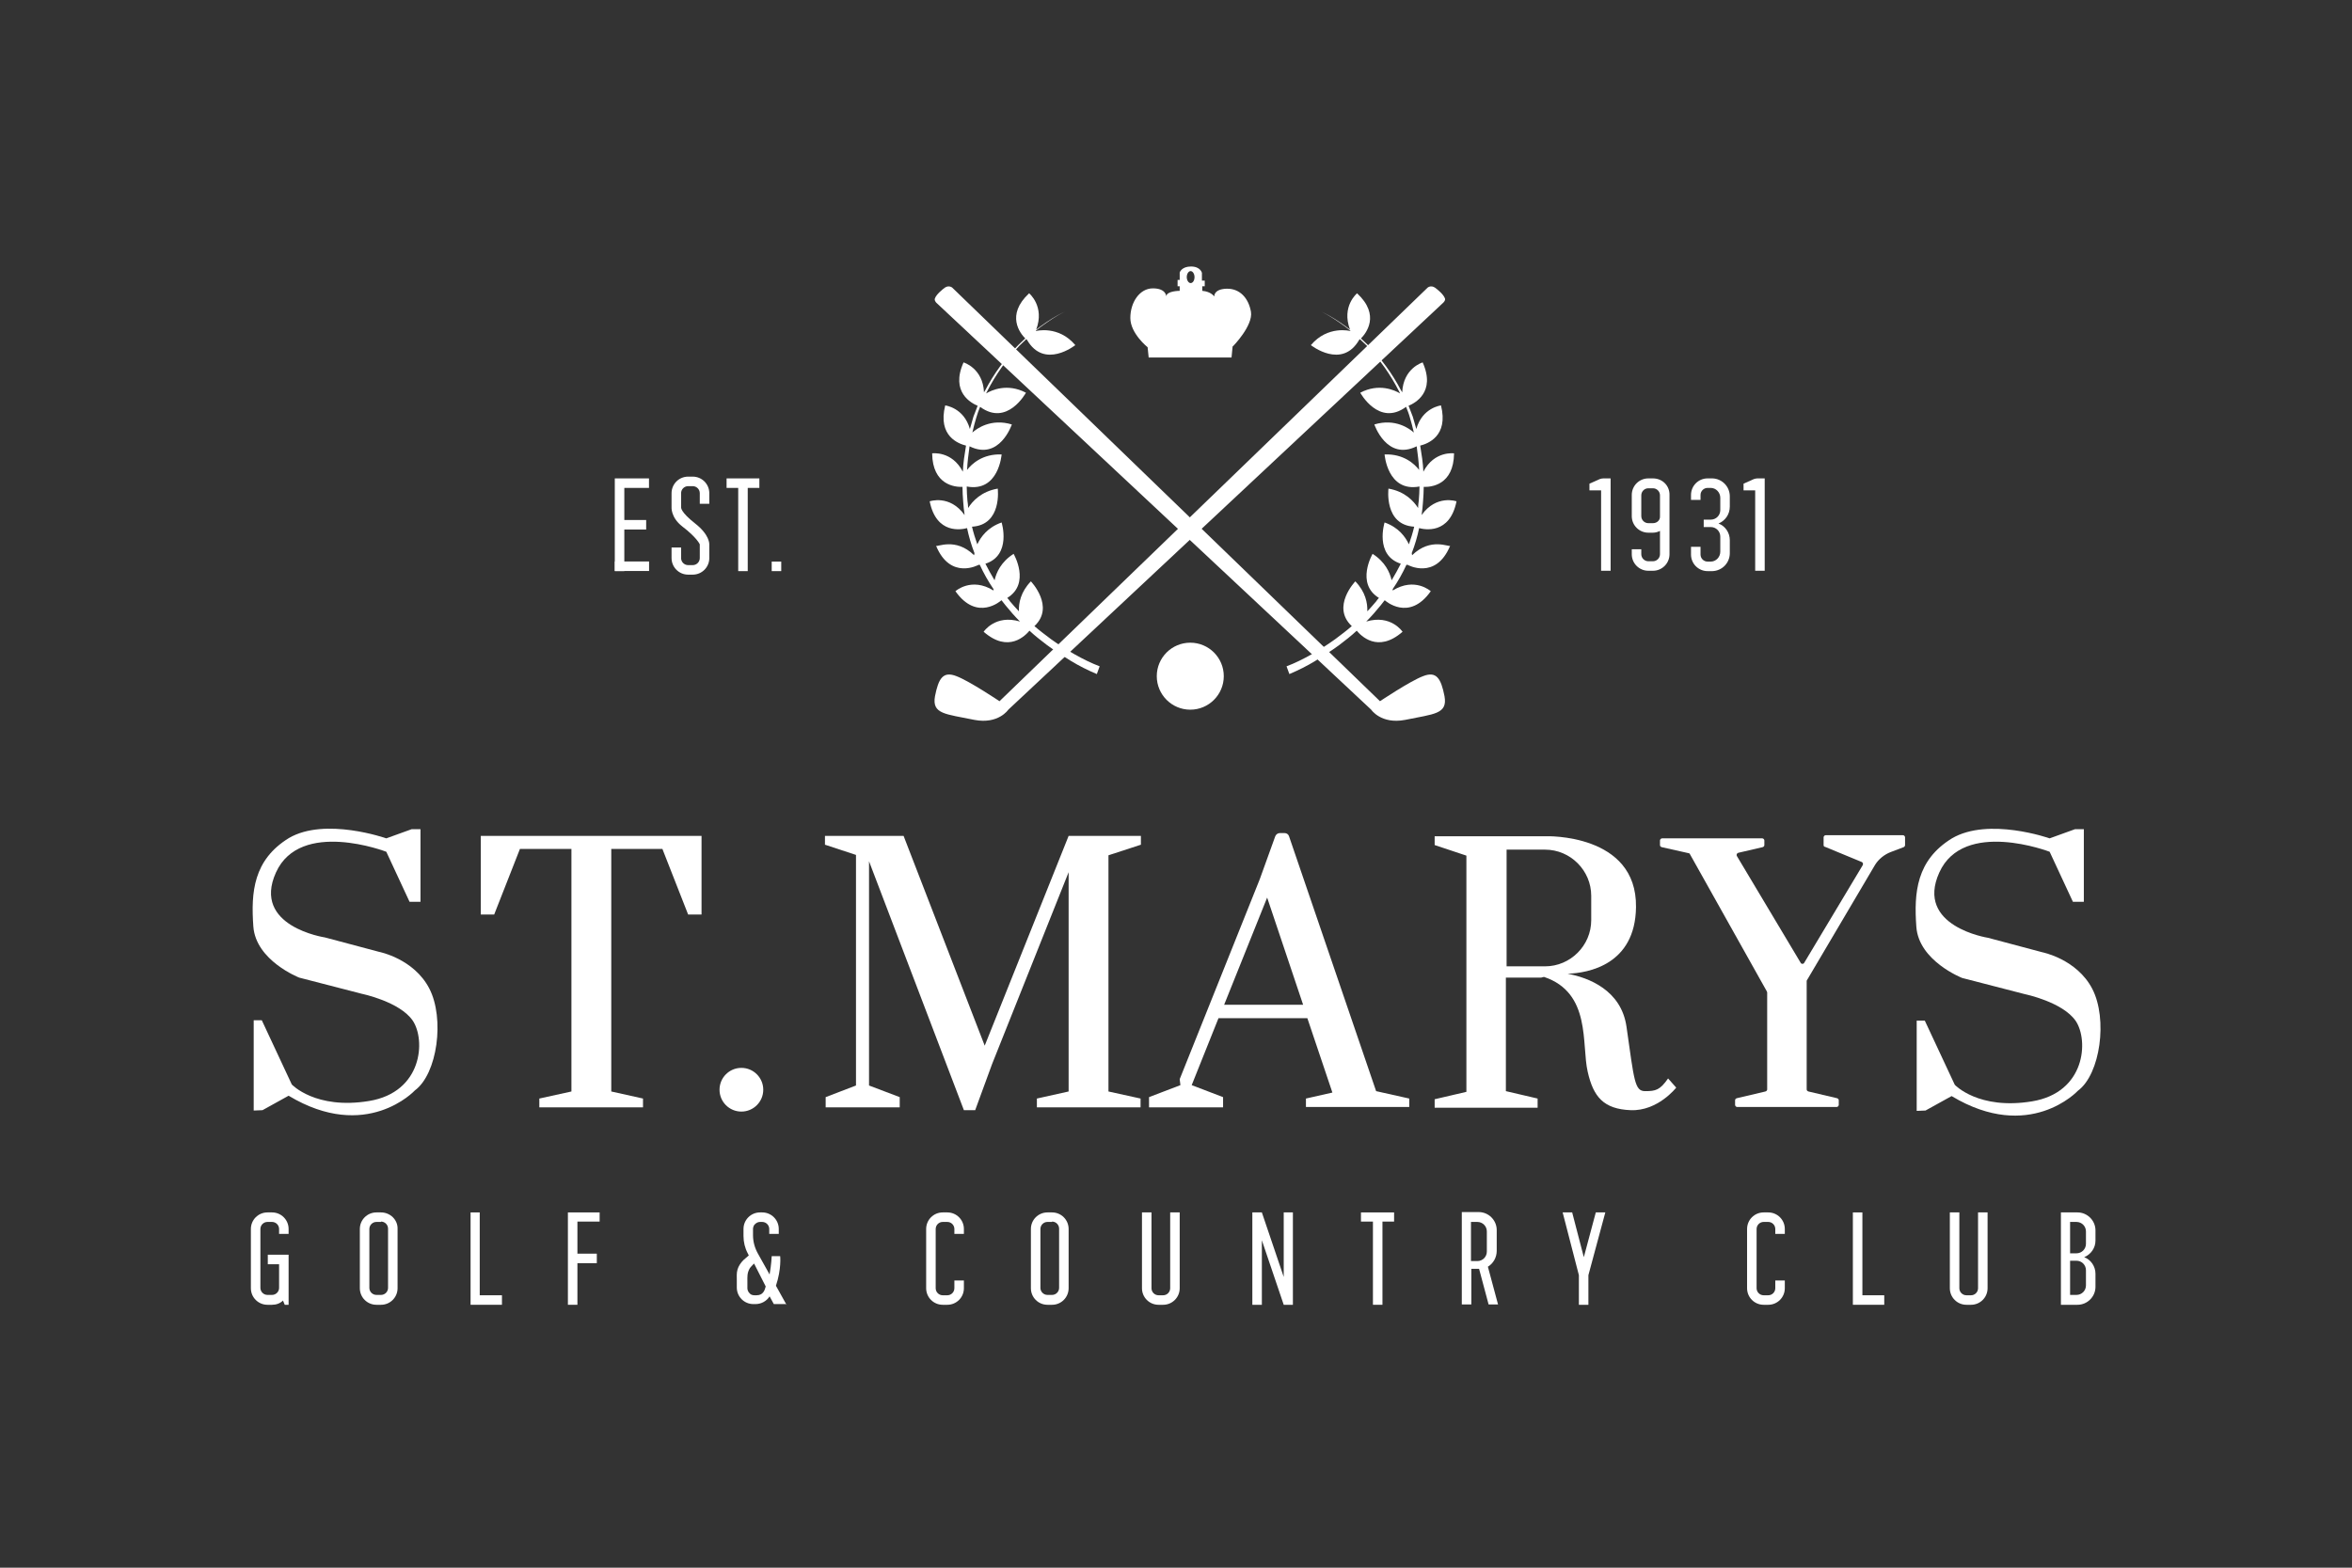 <svg width="150" height="100" viewBox="0 0 150 100" fill="none" xmlns="http://www.w3.org/2000/svg">
<rect x="0" y="0" width="150" height="100" fill="#333333" stroke="none"/>
<path d="M67.095 77.923C67.343 77.923 67.545 78.125 67.545 78.373V82.151C67.545 82.398 67.343 82.6 67.095 82.6H66.803C66.555 82.6 66.353 82.398 66.353 82.151V78.395C66.353 78.148 66.555 77.945 66.803 77.945H67.095M67.095 77.338H66.803C66.218 77.338 65.746 77.81 65.746 78.395V82.173C65.746 82.758 66.218 83.23 66.803 83.23H67.095C67.68 83.23 68.152 82.758 68.152 82.173V78.395C68.152 77.81 67.68 77.338 67.095 77.338Z" fill="white"/>
<path d="M24.299 77.923C24.546 77.923 24.748 78.125 24.748 78.373V82.151C24.748 82.398 24.546 82.6 24.299 82.6H24.006C23.759 82.6 23.556 82.398 23.556 82.151V78.395C23.556 78.148 23.759 77.945 24.006 77.945H24.299M24.299 77.338H24.006C23.421 77.338 22.949 77.81 22.949 78.395V82.173C22.949 82.758 23.421 83.23 24.006 83.23H24.299C24.883 83.23 25.355 82.758 25.355 82.173V78.395C25.378 77.81 24.883 77.338 24.299 77.338Z" fill="white"/>
<path d="M60.866 81.678V82.173C60.866 82.421 60.663 82.623 60.416 82.623H60.123C59.876 82.623 59.674 82.421 59.674 82.173V78.395C59.674 78.148 59.876 77.945 60.123 77.945H60.416C60.663 77.945 60.866 78.148 60.866 78.395V78.71H61.473V78.395C61.473 77.81 61.001 77.338 60.416 77.338H60.123C59.539 77.338 59.066 77.81 59.066 78.395V82.173C59.066 82.758 59.539 83.23 60.123 83.23H60.416C61.001 83.23 61.473 82.758 61.473 82.173V81.678H60.866Z" fill="white"/>
<path d="M113.22 81.678V82.173C113.22 82.421 113.018 82.623 112.77 82.623H112.478C112.231 82.623 112.028 82.421 112.028 82.173V78.395C112.028 78.148 112.231 77.945 112.478 77.945H112.77C113.018 77.945 113.22 78.148 113.22 78.395V78.71H113.827V78.395C113.827 77.81 113.355 77.338 112.77 77.338H112.478C111.893 77.338 111.421 77.81 111.421 78.395V82.173C111.421 82.758 111.893 83.23 112.478 83.23H112.77C113.355 83.23 113.827 82.758 113.827 82.173V81.678H113.22Z" fill="white"/>
<path d="M74.629 77.338V82.173C74.629 82.421 74.427 82.623 74.179 82.623H73.887C73.639 82.623 73.437 82.421 73.437 82.173V77.338H72.83V82.173C72.83 82.758 73.302 83.23 73.887 83.23H74.179C74.764 83.23 75.236 82.758 75.236 82.173V77.338H74.629Z" fill="white"/>
<path d="M126.151 77.338V82.173C126.151 82.421 125.949 82.623 125.702 82.623H125.409C125.162 82.623 124.959 82.421 124.959 82.173V77.338H124.352V82.173C124.352 82.758 124.824 83.23 125.409 83.23H125.702C126.286 83.23 126.759 82.758 126.759 82.173V77.338H126.151Z" fill="white"/>
<path d="M101.773 77.338L101.009 80.194L100.266 77.338H99.659L100.694 81.341V83.23H101.301V81.341L102.38 77.338H101.773Z" fill="white"/>
<path d="M81.87 77.338V81.454L80.476 77.338H79.869V83.23H80.476V79.115L81.87 83.23H82.455V77.338H81.87Z" fill="white"/>
<path d="M88.909 77.338H86.796V77.923H87.56V83.23H88.167V77.923H88.909V77.338Z" fill="white"/>
<path d="M18.406 78.395C18.406 77.81 17.934 77.338 17.349 77.338H17.057C16.472 77.338 16 77.81 16 78.395V82.173C16 82.758 16.472 83.23 17.057 83.23H17.349C17.619 83.23 17.867 83.14 18.047 82.96L18.159 83.23H18.406V80.037H17.079V80.644H17.799V82.151C17.799 82.398 17.597 82.6 17.349 82.6H17.057C16.81 82.6 16.607 82.398 16.607 82.151V78.395C16.607 78.148 16.81 77.945 17.057 77.945H17.349C17.597 77.945 17.799 78.148 17.799 78.395V78.71H18.406V78.395Z" fill="white"/>
<path d="M118.775 82.623V77.338H118.168V83.23H120.169V82.623H118.775Z" fill="white"/>
<path d="M30.595 82.623V77.338H30.011V83.23H32.012V82.623H30.595Z" fill="white"/>
<path d="M38.242 77.923V77.338H36.218V83.23H36.825V80.576H38.062V79.969H36.825V77.923H38.242Z" fill="white"/>
<path d="M133.64 79.137V78.485C133.64 77.855 133.123 77.338 132.493 77.338H131.436V83.23H132.493C133.123 83.23 133.64 82.713 133.64 82.083V81.251C133.64 80.779 133.348 80.352 132.921 80.194C133.348 80.014 133.64 79.609 133.64 79.137ZM133.033 81.993C133.033 82.331 132.763 82.6 132.426 82.6H132.021V80.419H132.426C132.763 80.419 133.033 80.689 133.033 81.026V81.993ZM133.033 79.34C133.033 79.677 132.763 79.947 132.426 79.947H132.021V77.945H132.426C132.763 77.945 133.033 78.215 133.033 78.552V79.34Z" fill="white"/>
<path d="M95.544 83.23L94.891 80.801C95.229 80.599 95.454 80.217 95.454 79.789V78.463C95.454 77.833 94.936 77.316 94.307 77.316H93.227V83.208H93.835V80.936H94.329L94.936 83.208H95.544V83.23ZM93.812 77.945H94.217C94.554 77.945 94.824 78.215 94.824 78.552V79.834C94.824 80.172 94.554 80.442 94.217 80.442H93.812V77.945Z" fill="white"/>
<path d="M50.161 83.23L49.486 82.016C49.846 80.936 49.756 80.127 49.756 80.127H49.216C49.216 80.127 49.194 80.666 49.081 81.296L48.339 79.969C48.137 79.609 48.024 79.205 48.024 78.8V78.395C48.024 78.373 48.024 78.193 48.159 78.08C48.249 77.99 48.362 77.945 48.474 77.945H48.609C48.856 77.945 49.059 78.148 49.059 78.395V78.71H49.666V78.395C49.666 77.81 49.194 77.338 48.609 77.338H48.474C47.889 77.338 47.417 77.81 47.417 78.395V78.845C47.417 79.227 47.507 79.609 47.687 79.947L47.755 80.082L47.417 80.374C47.237 80.554 47.102 80.756 47.035 80.981C46.967 81.206 46.99 81.454 46.99 81.678V82.128C46.99 82.713 47.462 83.185 48.047 83.185H48.182C48.564 83.185 48.901 82.983 49.081 82.691L49.351 83.185H50.161V83.23ZM48.249 82.623H48.114C47.979 82.623 47.867 82.578 47.8 82.488C47.665 82.353 47.665 82.196 47.665 82.173V81.769C47.665 81.409 47.642 81.206 47.822 80.891C47.867 80.824 47.979 80.712 48.047 80.644L48.092 80.599L48.834 82.061C48.767 82.331 48.654 82.623 48.249 82.623Z" fill="white"/>
<path d="M75.911 45.269C77.091 45.269 78.047 44.312 78.047 43.132C78.047 41.952 77.091 40.996 75.911 40.996C74.731 40.996 73.774 41.952 73.774 43.132C73.774 44.312 74.731 45.269 75.911 45.269Z" fill="white"/>
<path d="M59.719 19.316L87.448 45.269C87.448 45.269 88.077 46.213 89.607 45.921C91.451 45.539 92.328 45.561 92.125 44.414C91.9 43.267 91.608 42.795 90.754 43.132C89.921 43.447 88.01 44.729 88.01 44.729L60.731 18.349C60.731 18.349 60.528 18.169 60.258 18.349C60.101 18.462 59.719 18.777 59.629 19.024C59.561 19.159 59.719 19.316 59.719 19.316Z" fill="white"/>
<path d="M92.035 19.316L64.306 45.269C64.306 45.269 63.677 46.213 62.148 45.921C60.303 45.539 59.426 45.561 59.629 44.414C59.854 43.267 60.146 42.795 61.001 43.132C61.833 43.447 63.744 44.729 63.744 44.729L91.046 18.349C91.046 18.349 91.248 18.169 91.518 18.349C91.676 18.462 92.058 18.777 92.148 19.024C92.215 19.159 92.035 19.316 92.035 19.316Z" fill="white"/>
<path d="M79.779 19.879C79.621 19.002 79.059 18.394 78.227 18.417C77.395 18.439 77.44 18.912 77.44 18.912C77.44 18.912 77.238 18.597 76.675 18.552V18.259H76.833V17.9H76.653V17.405C76.653 17.405 76.563 17 75.956 17C75.349 17 75.236 17.382 75.236 17.382V17.855H75.101V18.259H75.236V18.552C75.236 18.552 74.382 18.552 74.382 18.912C74.382 18.912 74.382 18.394 73.527 18.394C72.672 18.394 72.088 19.294 72.088 20.283C72.088 21.273 73.19 22.15 73.19 22.15L73.257 22.802H78.542L78.609 22.105C78.632 22.105 79.936 20.756 79.779 19.879ZM75.933 18.057C75.798 18.057 75.686 17.877 75.686 17.675C75.686 17.472 75.798 17.292 75.933 17.292C76.068 17.292 76.181 17.472 76.181 17.675C76.181 17.9 76.068 18.057 75.933 18.057Z" fill="white"/>
<path d="M90.056 35.419C90.056 35.419 90.056 35.374 90.034 35.284C90.236 34.766 90.394 34.227 90.506 33.687C90.844 33.777 92.463 34.114 92.89 31.978C92.89 31.978 91.608 31.528 90.664 32.855C90.709 32.562 90.731 32.293 90.754 32C90.776 31.685 90.799 31.37 90.799 31.056C91.271 31.078 92.71 30.943 92.733 28.919C92.733 28.919 91.473 28.739 90.776 30.089C90.754 29.526 90.664 28.987 90.574 28.424C91.023 28.312 92.395 27.84 91.9 25.861C91.9 25.861 90.709 25.996 90.326 27.367C90.259 27.098 90.169 26.85 90.101 26.58C90.011 26.333 89.921 26.108 89.832 25.883C90.214 25.726 91.586 25.029 90.731 23.117C90.731 23.117 89.494 23.477 89.427 25.029C89.404 24.984 89.382 24.939 89.359 24.916C88.797 23.837 88.077 22.847 87.223 21.993C87.088 21.858 86.93 21.723 86.796 21.588C87.11 21.273 88.055 20.104 86.548 18.709C86.548 18.709 85.536 19.541 86.098 21.026C86.008 20.958 85.918 20.891 85.829 20.823C85.334 20.463 84.839 20.148 84.277 19.879C84.817 20.148 85.311 20.486 85.806 20.846C85.918 20.936 86.008 21.003 86.121 21.093V21.116C86.121 21.116 84.681 20.733 83.602 22.015C83.602 22.015 85.581 23.589 86.683 21.678C86.683 21.678 86.706 21.655 86.728 21.633C86.863 21.768 87.02 21.903 87.155 22.038C87.987 22.915 88.685 23.904 89.224 24.961C89.247 25.006 89.269 25.051 89.292 25.096C88.954 24.894 87.942 24.421 86.751 25.051C86.751 25.051 87.942 27.233 89.674 25.951C89.764 26.175 89.854 26.4 89.921 26.648C90.011 26.963 90.101 27.277 90.169 27.592C89.899 27.345 88.977 26.67 87.65 27.075C87.65 27.075 88.437 29.414 90.349 28.469C90.416 28.964 90.484 29.481 90.506 29.976C90.214 29.594 89.517 28.942 88.302 28.987C88.302 28.987 88.482 31.416 90.529 31.033C90.529 31.326 90.506 31.64 90.484 31.933C90.461 32.09 90.439 32.248 90.439 32.405C90.169 31.978 89.607 31.348 88.55 31.168C88.55 31.168 88.257 33.484 90.191 33.597C90.101 33.979 89.989 34.339 89.854 34.721C89.629 34.249 89.202 33.642 88.302 33.327C88.302 33.327 87.65 35.419 89.337 35.958C89.157 36.318 88.954 36.678 88.752 37.015C88.64 36.52 88.347 35.846 87.538 35.329C87.538 35.329 86.436 37.218 87.942 38.14C87.875 38.207 87.808 38.297 87.763 38.365C87.583 38.567 87.403 38.792 87.2 38.994C87.223 38.477 87.088 37.757 86.436 37.083C86.436 37.083 84.884 38.702 86.211 39.939C85.874 40.231 85.514 40.501 85.154 40.771C84.681 41.108 84.164 41.446 83.647 41.738C83.13 42.03 82.59 42.3 82.05 42.503L82.23 42.997C82.815 42.75 83.355 42.48 83.872 42.165C84.389 41.85 84.906 41.513 85.401 41.153C85.784 40.861 86.166 40.569 86.526 40.231C86.773 40.523 87.853 41.693 89.449 40.299C89.449 40.299 88.707 39.174 87.133 39.647C87.47 39.309 87.763 38.972 88.055 38.612C88.145 38.499 88.212 38.41 88.302 38.297H88.325C88.325 38.297 89.854 39.691 91.248 37.712C91.248 37.712 90.236 36.79 88.82 37.667C88.82 37.667 88.82 37.623 88.82 37.578C89.157 37.083 89.449 36.566 89.697 36.026C89.719 36.026 89.742 36.026 89.764 36.026C89.764 36.026 91.563 37.038 92.485 34.811C92.44 34.924 91.248 34.249 90.056 35.419Z" fill="white"/>
<path d="M62.125 35.419C62.125 35.419 62.125 35.374 62.148 35.284C61.945 34.766 61.788 34.227 61.675 33.687C61.338 33.777 59.719 34.114 59.291 31.978C59.291 31.978 60.573 31.528 61.518 32.855C61.473 32.562 61.45 32.293 61.428 32C61.405 31.685 61.383 31.37 61.383 31.056C60.911 31.078 59.471 30.943 59.449 28.919C59.449 28.919 60.708 28.739 61.405 30.089C61.428 29.526 61.518 28.987 61.608 28.424C61.158 28.312 59.786 27.84 60.281 25.861C60.281 25.861 61.473 25.996 61.855 27.367C61.923 27.098 62.013 26.85 62.08 26.58C62.17 26.333 62.26 26.108 62.35 25.883C61.968 25.726 60.596 25.029 61.45 23.117C61.45 23.117 62.687 23.477 62.755 25.029C62.777 24.984 62.8 24.939 62.822 24.916C63.384 23.837 64.104 22.847 64.959 21.993C65.094 21.858 65.251 21.723 65.386 21.588C65.071 21.273 64.127 20.104 65.633 18.709C65.633 18.709 66.645 19.541 66.083 21.026C66.173 20.958 66.263 20.891 66.353 20.823C66.848 20.463 67.343 20.148 67.905 19.879C67.365 20.148 66.87 20.486 66.376 20.846C66.263 20.936 66.173 21.003 66.061 21.093V21.116C66.061 21.116 67.5 20.733 68.579 22.015C68.579 22.015 66.6 23.589 65.498 21.678C65.498 21.678 65.476 21.655 65.453 21.633C65.319 21.768 65.161 21.903 65.026 22.038C64.194 22.915 63.497 23.904 62.957 24.961C62.935 25.006 62.912 25.051 62.89 25.096C63.227 24.894 64.239 24.421 65.431 25.051C65.431 25.051 64.239 27.233 62.507 25.951C62.417 26.175 62.327 26.4 62.26 26.648C62.17 26.963 62.08 27.277 62.013 27.592C62.282 27.345 63.205 26.67 64.531 27.075C64.531 27.075 63.744 29.414 61.833 28.469C61.765 28.964 61.698 29.481 61.675 29.976C61.968 29.594 62.665 28.942 63.879 28.987C63.879 28.987 63.699 31.416 61.653 31.033C61.653 31.326 61.675 31.64 61.698 31.933C61.72 32.09 61.743 32.248 61.743 32.405C62.013 31.978 62.575 31.348 63.632 31.168C63.632 31.168 63.924 33.484 61.99 33.597C62.08 33.979 62.193 34.339 62.327 34.721C62.552 34.249 62.98 33.642 63.879 33.327C63.879 33.327 64.531 35.419 62.845 35.958C63.025 36.318 63.227 36.678 63.429 37.015C63.542 36.52 63.834 35.846 64.644 35.329C64.644 35.329 65.746 37.218 64.239 38.14C64.306 38.207 64.374 38.297 64.419 38.365C64.599 38.567 64.779 38.792 64.981 38.994C64.959 38.477 65.094 37.757 65.746 37.083C65.746 37.083 67.297 38.702 65.971 39.939C66.308 40.231 66.668 40.501 67.028 40.771C67.5 41.108 68.017 41.446 68.534 41.738C69.052 42.03 69.591 42.3 70.131 42.503L69.951 42.997C69.367 42.75 68.827 42.48 68.309 42.165C67.792 41.85 67.275 41.513 66.78 41.153C66.398 40.861 66.016 40.569 65.656 40.231C65.408 40.523 64.329 41.693 62.732 40.299C62.732 40.299 63.474 39.174 65.049 39.647C64.711 39.309 64.419 38.972 64.127 38.612C64.037 38.499 63.969 38.41 63.879 38.297H63.857C63.857 38.297 62.327 39.691 60.933 37.712C60.933 37.712 61.945 36.79 63.362 37.667C63.362 37.667 63.362 37.623 63.362 37.578C63.025 37.083 62.732 36.566 62.485 36.026C62.462 36.026 62.44 36.026 62.417 36.026C62.417 36.026 60.618 37.038 59.696 34.811C59.741 34.924 60.933 34.249 62.125 35.419Z" fill="white"/>
<path d="M39.214 35.815V36.423H41.395V35.815H39.214Z" fill="white"/>
<path d="M105.416 30.516H105.124C104.539 30.516 104.067 30.988 104.067 31.573V32.922C104.067 33.507 104.539 33.979 105.124 33.979H105.416C105.574 33.979 105.731 33.934 105.866 33.867V35.351C105.866 35.598 105.664 35.801 105.416 35.801H105.124C104.877 35.801 104.674 35.598 104.674 35.351V35.036H104.067V35.351C104.067 35.936 104.539 36.408 105.124 36.408H105.416C106.001 36.408 106.473 35.936 106.473 35.351V31.595C106.496 30.988 106.024 30.516 105.416 30.516ZM105.416 33.372H105.124C104.877 33.372 104.674 33.17 104.674 32.922V31.595C104.674 31.348 104.877 31.146 105.124 31.146H105.416C105.664 31.146 105.866 31.348 105.866 31.595V32.922C105.889 33.17 105.686 33.372 105.416 33.372Z" fill="white"/>
<path d="M48.429 30.516H46.338V31.123H47.08V36.431H47.687V31.123H48.429V30.516Z" fill="white"/>
<path d="M102.74 30.516H102.245C102.178 30.516 102.088 30.538 102.021 30.561L101.368 30.853V31.28H102.111V36.408H102.718V30.516H102.74Z" fill="white"/>
<path d="M112.568 30.516H112.073C112.006 30.516 111.916 30.538 111.848 30.561L111.196 30.853V31.28H111.938V36.408H112.545V30.516H112.568Z" fill="white"/>
<path d="M41.39 31.123V30.516H39.209V36.431H39.816V33.777H41.21V33.17H39.816V31.123H41.39Z" fill="white"/>
<path d="M49.824 35.823H49.216V36.431H49.824V35.823Z" fill="white"/>
<path d="M110.319 32.315V31.663C110.319 31.033 109.824 30.538 109.217 30.516H108.902C108.318 30.516 107.845 30.988 107.845 31.573V31.888H108.452V31.573C108.452 31.326 108.655 31.123 108.902 31.123H109.105C109.442 31.123 109.712 31.416 109.712 31.753V32.54C109.712 32.877 109.442 33.147 109.105 33.147H108.655V33.619H109.105C109.442 33.619 109.712 33.889 109.712 34.227V35.194C109.712 35.531 109.442 35.823 109.105 35.823H108.902C108.655 35.823 108.452 35.621 108.452 35.373V34.879H107.845V35.373C107.845 35.958 108.318 36.431 108.902 36.431H109.217C109.824 36.408 110.319 35.913 110.319 35.284V34.452C110.319 33.979 110.027 33.552 109.599 33.395C110.027 33.215 110.319 32.81 110.319 32.315Z" fill="white"/>
<path d="M44.336 33.395C43.392 32.652 43.437 32.383 43.437 32.337V31.46C43.437 31.213 43.639 31.011 43.886 31.011H44.179C44.426 31.011 44.629 31.213 44.629 31.46V32.135H45.236V31.46C45.236 30.876 44.764 30.403 44.179 30.403H43.886C43.302 30.403 42.829 30.876 42.829 31.46V32.337C42.829 32.337 42.762 32.99 43.504 33.574C44.449 34.294 44.629 34.721 44.629 34.721V35.598C44.629 35.846 44.426 36.048 44.179 36.048H43.886C43.639 36.048 43.437 35.846 43.437 35.598V34.924H42.829V35.598C42.829 36.183 43.302 36.655 43.886 36.655H44.179C44.764 36.655 45.236 36.183 45.236 35.598V34.721C45.236 34.699 45.258 34.114 44.336 33.395Z" fill="white"/>
<path d="M24.636 53.477L26.255 52.892H26.817V57.525H26.12L24.636 54.332C24.636 54.332 19.148 52.218 17.597 55.659C16.045 59.099 20.723 59.797 20.723 59.797L24.186 60.719C24.186 60.719 26.39 61.146 27.38 63.057C28.369 64.969 27.897 68.5 26.457 69.557C26.457 69.557 23.376 72.885 18.406 69.894L16.742 70.816L16.18 70.839V65.082H16.697L18.609 69.175C18.609 69.175 20.116 70.794 23.534 70.231C26.952 69.669 27.155 66.341 26.323 65.104C25.49 63.89 23.084 63.395 23.084 63.395L19.081 62.36C19.081 62.36 16.315 61.281 16.157 59.099C16 56.918 16.157 54.849 18.429 53.455C20.745 52.105 24.636 53.477 24.636 53.477Z" fill="white"/>
<path d="M130.717 53.477L132.336 52.892H132.898V57.525H132.201L130.717 54.332C130.717 54.332 125.229 52.218 123.678 55.659C122.126 59.099 126.781 59.819 126.781 59.819L130.244 60.741C130.244 60.741 132.448 61.169 133.438 63.08C134.427 64.992 133.955 68.522 132.516 69.579C132.516 69.579 129.435 72.908 124.465 69.917L122.8 70.839L122.238 70.861V65.104H122.755L124.667 69.197C124.667 69.197 126.174 70.816 129.592 70.254C133.01 69.692 133.213 66.363 132.381 65.126C131.549 63.912 129.142 63.417 129.142 63.417L125.139 62.383C125.139 62.383 122.373 61.303 122.216 59.122C122.058 56.941 122.216 54.871 124.487 53.477C126.826 52.105 130.717 53.477 130.717 53.477Z" fill="white"/>
<path d="M30.663 53.32V58.335H31.517L33.159 54.152H36.443V69.624L34.396 70.074V70.636H41.008V70.074L38.984 69.624V54.152H42.245L43.886 58.335H44.741V53.32H30.663Z" fill="white"/>
<path d="M87.763 69.602L82.208 53.342C82.163 53.207 82.05 53.14 81.915 53.14H81.623C81.488 53.14 81.376 53.23 81.331 53.342L80.341 56.086L75.236 68.837L75.281 69.219L73.28 69.984V70.636H78.002V69.984L76.001 69.219L77.71 64.947H83.377L84.974 69.692L83.287 70.074V70.614H89.876V70.074L87.763 69.602ZM78.07 64.092L80.813 57.255L83.107 64.092H78.07Z" fill="white"/>
<path d="M72.762 53.882V53.32H68.152L62.8 66.701L57.627 53.32H52.612V53.882L54.591 54.534V69.242L52.657 69.984V70.636H57.38V69.984L55.423 69.242V54.939L61.473 70.816H62.193L63.272 67.87L68.152 55.636V69.624L66.128 70.074V70.636H72.74V70.074L70.693 69.624V54.557L72.762 53.882Z" fill="white"/>
<path d="M120.574 54.354L121.406 54.039C121.451 54.017 121.496 53.972 121.496 53.904V53.41C121.496 53.342 121.429 53.275 121.361 53.275H116.436C116.369 53.275 116.301 53.342 116.301 53.41V53.904C116.301 53.95 116.324 54.017 116.391 54.017L118.73 54.984C118.797 55.007 118.842 55.096 118.797 55.186L115.064 61.416C115.019 61.506 114.884 61.506 114.839 61.416L110.769 54.602C110.724 54.534 110.769 54.422 110.859 54.399L112.411 54.039C112.478 54.017 112.523 53.972 112.523 53.904V53.612C112.523 53.545 112.456 53.477 112.388 53.477H106.001C105.934 53.477 105.866 53.545 105.866 53.612V53.904C105.866 53.972 105.911 54.017 105.979 54.039L107.688 54.422C107.733 54.422 107.755 54.444 107.778 54.489L112.68 63.237C112.68 63.26 112.703 63.282 112.703 63.305V69.489C112.703 69.557 112.658 69.602 112.59 69.624L110.769 70.052C110.701 70.074 110.656 70.119 110.656 70.187V70.479C110.656 70.546 110.724 70.614 110.791 70.614H117.133C117.201 70.614 117.268 70.546 117.268 70.479V70.187C117.268 70.119 117.223 70.074 117.156 70.052L115.334 69.624C115.267 69.602 115.222 69.557 115.222 69.489V62.585C115.222 62.563 115.222 62.54 115.244 62.518L119.585 55.164C119.809 54.804 120.169 54.512 120.574 54.354Z" fill="white"/>
<path d="M47.282 70.906C48.052 70.906 48.677 70.282 48.677 69.512C48.677 68.742 48.052 68.118 47.282 68.118C46.512 68.118 45.888 68.742 45.888 69.512C45.888 70.282 46.512 70.906 47.282 70.906Z" fill="white"/>
<path d="M106.383 68.792C105.866 69.534 105.596 69.602 104.922 69.602C104.247 69.602 104.225 68.95 103.73 65.486C103.392 63.148 101.301 62.36 99.974 62.113C101.278 62.068 104.292 61.551 104.337 57.863C104.404 53.14 98.58 53.342 98.58 53.342H91.496V53.904L93.52 54.579V69.647L91.496 70.119V70.659H98.062V70.074L96.038 69.602V62.36H98.287L98.467 62.315C101.503 63.327 100.851 66.633 101.256 68.365C101.616 69.962 102.268 70.749 104 70.816C105.731 70.884 106.901 69.377 106.901 69.377L106.383 68.792ZM96.084 61.641V54.197H98.535C100.154 54.197 101.481 55.524 101.481 57.143V58.695C101.481 60.314 100.154 61.641 98.535 61.641H96.084Z" fill="white"/>
</svg>
